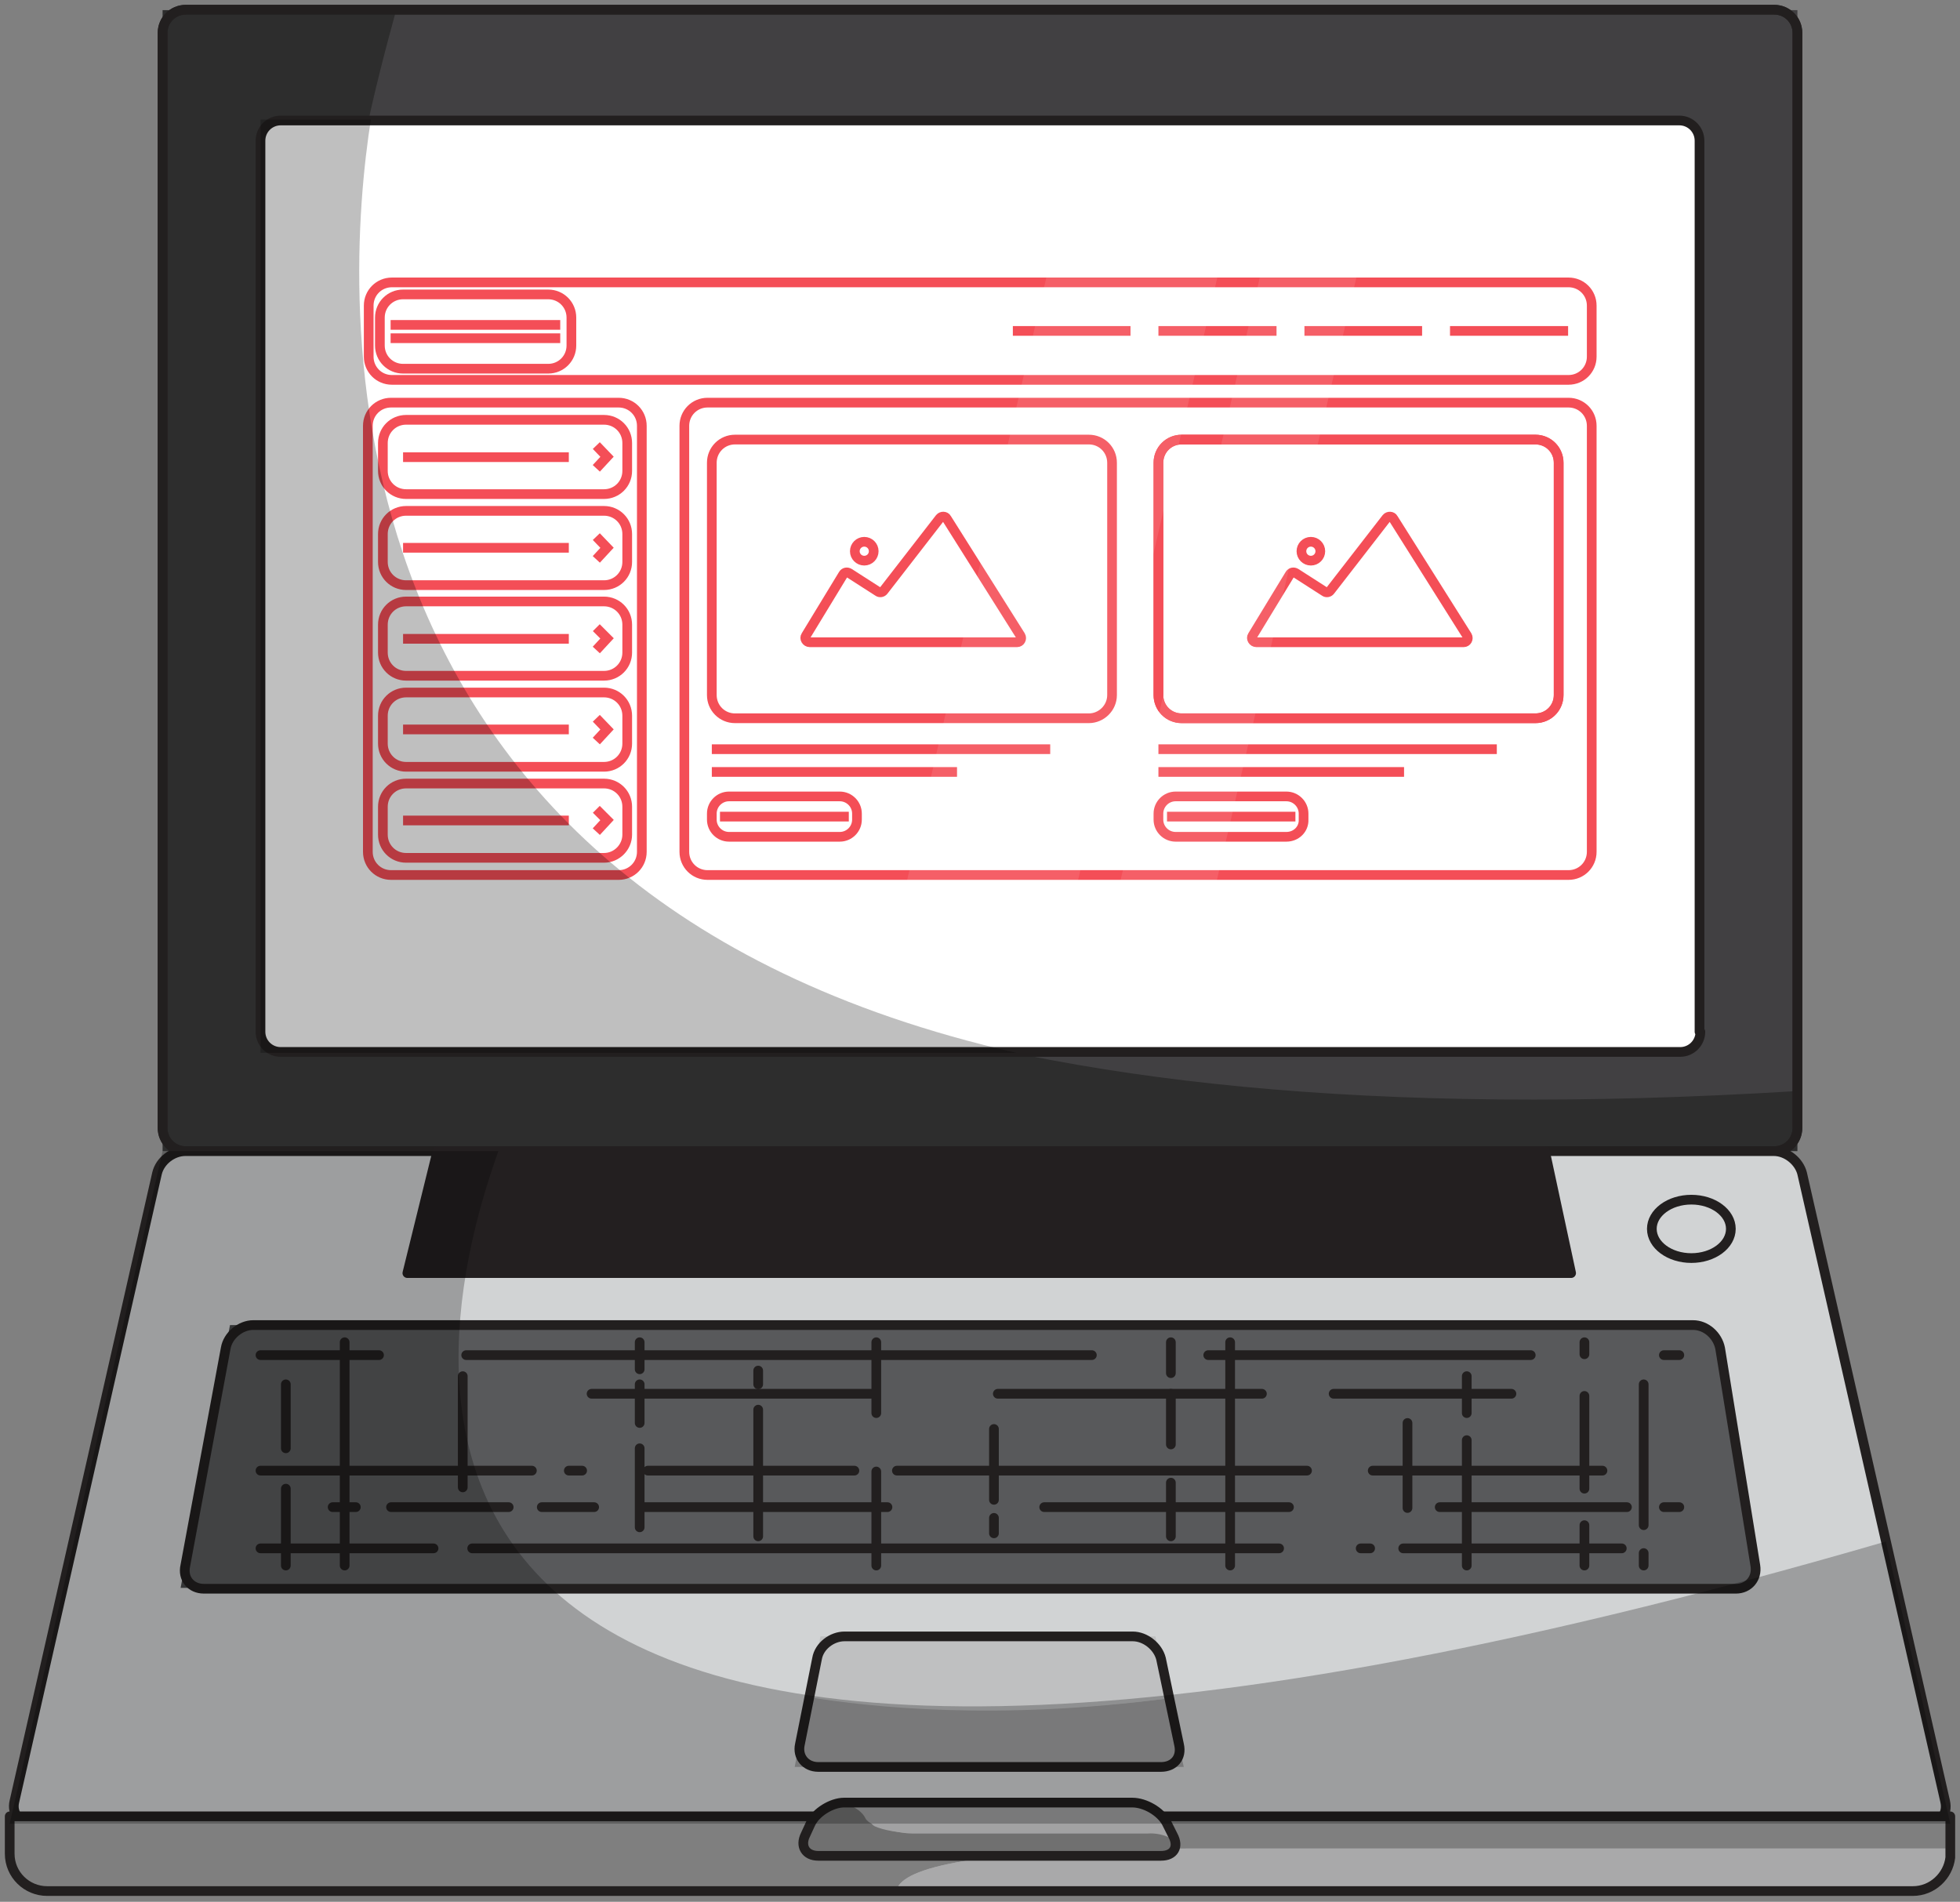 <?xml version="1.0" encoding="UTF-8"?> <svg xmlns="http://www.w3.org/2000/svg" width="202" height="196" viewBox="0 0 202 196" fill="none"><rect x="0" y="0" width="202" height="196" fill="#808080" stroke="none"/><path d="M185.244 116.247C185.244 117.574 184.182 118.637 182.854 118.637H19.146C17.818 118.637 16.756 117.574 16.756 116.247V3.39C16.756 2.062 17.818 1 19.146 1H182.854C184.182 1 185.244 2.062 185.244 3.39V116.247Z" fill="#414042"></path><path d="M185.244 1.044V112.441C9.453 123.284 20.429 31.316 28.661 1.044H185.244Z" fill="#414042"></path><path d="M185.244 112.441V118.637H16.756V1.044H40.832C32.511 31.316 9.453 123.284 185.244 112.441Z" fill="#2D2D2D"></path><path d="M185.244 116.247C185.244 117.574 184.182 118.637 182.854 118.637H19.146C17.818 118.637 16.756 117.574 16.756 116.247V3.39C16.756 2.062 17.818 1 19.146 1H182.854C184.182 1 185.244 2.062 185.244 3.39V116.247Z" stroke="#231F20" stroke-miterlimit="10" stroke-linecap="round" stroke-linejoin="round"></path><path d="M185.244 116.247C185.244 117.574 184.182 118.637 182.854 118.637H19.146C17.818 118.637 16.756 117.574 16.756 116.247V3.39C16.756 2.062 17.818 1 19.146 1H182.854C184.182 1 185.244 2.062 185.244 3.39V116.247Z" stroke="#221F1F" stroke-miterlimit="10" stroke-linecap="round" stroke-linejoin="round"></path><path d="M175.242 106.333C175.242 107.484 174.313 108.413 173.162 108.413H28.927C27.776 108.413 26.846 107.484 26.846 106.333V14.499C26.846 13.348 27.776 12.418 28.927 12.418H173.073C174.224 12.418 175.154 13.348 175.154 14.499V106.333H175.242Z" fill="white"></path><path d="M161.655 39.15H40.389C39.062 39.15 37.999 38.088 37.999 36.76V31.494C37.999 30.166 39.062 29.104 40.389 29.104H161.655C162.983 29.104 164.045 30.166 164.045 31.494V36.76C164.045 38.088 162.983 39.15 161.655 39.15Z" stroke="#F44E57" stroke-miterlimit="10"></path><path d="M63.757 90.179H40.301C38.973 90.179 37.911 89.117 37.911 87.789V43.886C37.911 42.558 38.973 41.496 40.301 41.496H63.757C65.085 41.496 66.147 42.558 66.147 43.886V87.789C66.147 89.117 65.085 90.179 63.757 90.179Z" stroke="#F44E57" stroke-miterlimit="10"></path><path d="M161.655 90.179H72.919C71.591 90.179 70.529 89.117 70.529 87.789V43.886C70.529 42.558 71.591 41.496 72.919 41.496H161.655C162.983 41.496 164.045 42.558 164.045 43.886V87.789C164.045 89.117 162.983 90.179 161.655 90.179Z" stroke="#F44E57" stroke-miterlimit="10"></path><path d="M158.247 74.025H121.779C120.451 74.025 119.389 72.963 119.389 71.635V47.692C119.389 46.364 120.451 45.302 121.779 45.302H158.247C159.575 45.302 160.637 46.364 160.637 47.692V71.635C160.637 72.963 159.575 74.025 158.247 74.025Z" stroke="#F44E57" stroke-miterlimit="10"></path><path d="M62.252 50.922H41.85C40.522 50.922 39.46 49.86 39.46 48.533V45.656C39.46 44.328 40.522 43.266 41.85 43.266H62.252C63.58 43.266 64.642 44.328 64.642 45.656V48.533C64.642 49.86 63.58 50.922 62.252 50.922Z" stroke="#F44E57" stroke-miterlimit="10"></path><path d="M41.54 47.116H58.623" stroke="#F44E57" stroke-miterlimit="10"></path><path d="M61.456 45.921L62.562 47.072L61.456 48.267" stroke="#F44E57" stroke-miterlimit="10"></path><path d="M62.252 60.305H41.85C40.522 60.305 39.46 59.243 39.46 57.915V55.038C39.46 53.711 40.522 52.649 41.85 52.649H62.252C63.58 52.649 64.642 53.711 64.642 55.038V57.915C64.642 59.243 63.58 60.305 62.252 60.305Z" stroke="#F44E57" stroke-miterlimit="10"></path><path d="M41.54 56.455H58.623" stroke="#F44E57" stroke-miterlimit="10"></path><path d="M61.456 55.304L62.562 56.455L61.456 57.65" stroke="#F44E57" stroke-miterlimit="10"></path><path d="M62.252 69.644H41.85C40.522 69.644 39.46 68.581 39.46 67.254V64.377C39.46 63.049 40.522 61.987 41.85 61.987H62.252C63.58 61.987 64.642 63.049 64.642 64.377V67.254C64.642 68.581 63.58 69.644 62.252 69.644Z" stroke="#F44E57" stroke-miterlimit="10"></path><path d="M41.54 65.837H58.623" stroke="#F44E57" stroke-miterlimit="10"></path><path d="M61.456 64.687L62.562 65.793L61.456 66.988" stroke="#F44E57" stroke-miterlimit="10"></path><path d="M62.252 79.026H41.85C40.522 79.026 39.46 77.964 39.46 76.636V73.76C39.46 72.432 40.522 71.37 41.85 71.37H62.252C63.58 71.37 64.642 72.432 64.642 73.76V76.636C64.642 77.964 63.58 79.026 62.252 79.026Z" stroke="#F44E57" stroke-miterlimit="10"></path><path d="M41.54 75.176H58.623" stroke="#F44E57" stroke-miterlimit="10"></path><path d="M61.456 74.025L62.562 75.176L61.456 76.371" stroke="#F44E57" stroke-miterlimit="10"></path><path d="M62.252 88.409H41.85C40.522 88.409 39.46 87.347 39.46 86.019V83.142C39.46 81.814 40.522 80.752 41.85 80.752H62.252C63.58 80.752 64.642 81.814 64.642 83.142V86.019C64.642 87.302 63.58 88.409 62.252 88.409Z" stroke="#F44E57" stroke-miterlimit="10"></path><path d="M41.54 84.558H58.623" stroke="#F44E57" stroke-miterlimit="10"></path><path d="M61.456 83.408L62.562 84.514L61.456 85.709" stroke="#F44E57" stroke-miterlimit="10"></path><path d="M56.499 37.999H41.54C40.212 37.999 39.15 36.937 39.15 35.609V32.733C39.15 31.405 40.212 30.343 41.54 30.343H56.499C57.827 30.343 58.889 31.405 58.889 32.733V35.609C58.889 36.937 57.827 37.999 56.499 37.999Z" stroke="#F44E57" stroke-miterlimit="10"></path><path d="M40.257 33.485H57.738" stroke="#F44E57" stroke-miterlimit="10"></path><path d="M40.257 34.857H57.738" stroke="#F44E57" stroke-miterlimit="10"></path><path d="M104.386 34.105H116.512" stroke="#F44E57" stroke-miterlimit="10"></path><path d="M119.389 34.105H131.56" stroke="#F44E57" stroke-miterlimit="10"></path><path d="M134.437 34.105H146.563" stroke="#F44E57" stroke-miterlimit="10"></path><path d="M149.44 34.105H161.611" stroke="#F44E57" stroke-miterlimit="10"></path><path d="M112.219 74.025H75.751C74.423 74.025 73.361 72.963 73.361 71.635V47.692C73.361 46.364 74.423 45.302 75.751 45.302H112.219C113.547 45.302 114.609 46.364 114.609 47.692V71.635C114.609 72.963 113.503 74.025 112.219 74.025Z" stroke="#F44E57" stroke-miterlimit="10"></path><path d="M86.55 86.24H75.131C74.158 86.24 73.361 85.444 73.361 84.47V83.85C73.361 82.876 74.158 82.08 75.131 82.08H86.55C87.524 82.08 88.32 82.876 88.32 83.85V84.47C88.32 85.444 87.524 86.24 86.55 86.24Z" stroke="#F44E57" stroke-miterlimit="10"></path><path d="M74.202 84.16H87.479" stroke="#F44E57" stroke-miterlimit="10"></path><path d="M73.361 79.557H98.632" stroke="#F44E57" stroke-miterlimit="10"></path><path d="M73.361 77.212H108.236" stroke="#F44E57" stroke-miterlimit="10"></path><path d="M83.053 65.528L86.904 59.199C87.037 58.977 87.302 58.933 87.524 59.066L90.489 60.969C90.666 61.102 90.931 61.057 91.064 60.88L96.862 53.401C97.039 53.18 97.437 53.18 97.57 53.445L105.182 65.528C105.359 65.837 105.138 66.191 104.828 66.191H83.452C83.098 66.191 82.876 65.793 83.053 65.528Z" stroke="#F44E57" stroke-miterlimit="10"></path><path d="M89.073 57.782C89.61 57.782 90.046 57.347 90.046 56.809C90.046 56.271 89.61 55.835 89.073 55.835C88.535 55.835 88.099 56.271 88.099 56.809C88.099 57.347 88.535 57.782 89.073 57.782Z" stroke="#F44E57" stroke-miterlimit="10"></path><path d="M135.1 57.782C135.638 57.782 136.074 57.347 136.074 56.809C136.074 56.271 135.638 55.835 135.1 55.835C134.563 55.835 134.127 56.271 134.127 56.809C134.127 57.347 134.563 57.782 135.1 57.782Z" stroke="#F44E57" stroke-miterlimit="10"></path><path d="M158.247 74.025H121.779C120.451 74.025 119.389 72.963 119.389 71.635V47.692C119.389 46.364 120.451 45.302 121.779 45.302H158.247C159.575 45.302 160.637 46.364 160.637 47.692V71.635C160.637 72.963 159.575 74.025 158.247 74.025Z" stroke="#F44E57" stroke-miterlimit="10"></path><path d="M132.578 86.24H121.159C120.186 86.24 119.389 85.444 119.389 84.47V83.85C119.389 82.876 120.186 82.08 121.159 82.08H132.578C133.551 82.08 134.348 82.876 134.348 83.85V84.47C134.392 85.444 133.596 86.24 132.578 86.24Z" stroke="#F44E57" stroke-miterlimit="10"></path><path d="M120.274 84.16H133.507" stroke="#F44E57" stroke-miterlimit="10"></path><path d="M119.389 79.557H144.704" stroke="#F44E57" stroke-miterlimit="10"></path><path d="M119.389 77.212H154.264" stroke="#F44E57" stroke-miterlimit="10"></path><path d="M129.081 65.528L132.932 59.199C133.065 58.977 133.33 58.933 133.551 59.066L136.517 60.969C136.694 61.102 136.959 61.057 137.092 60.88L142.89 53.401C143.067 53.18 143.465 53.18 143.598 53.445L151.21 65.528C151.387 65.837 151.166 66.191 150.856 66.191H129.48C129.126 66.191 128.904 65.793 129.081 65.528Z" stroke="#F44E57" stroke-miterlimit="10"></path><path opacity="0.1" d="M106.997 108.502H89.382L111.6 12.33H129.214L106.997 108.502Z" fill="white"></path><path opacity="0.1" d="M121.292 108.502H111.378L133.596 12.33H143.554L121.292 108.502Z" fill="white"></path><path d="M175.242 106.333C175.242 107.484 174.313 108.413 173.162 108.413H28.927C27.776 108.413 26.846 107.484 26.846 106.333V14.499C26.846 13.348 27.776 12.418 28.927 12.418H173.073C174.224 12.418 175.154 13.348 175.154 14.499V106.333H175.242Z" stroke="#221F1F" stroke-miterlimit="10" stroke-linecap="round" stroke-linejoin="round"></path><path d="M200.469 185.643C200.779 186.97 199.938 187.944 198.61 187.944H3.346C2.018 187.944 1.177 186.882 1.487 185.643L16.18 120.938C16.49 119.61 17.818 118.637 19.101 118.637H182.81C184.138 118.637 185.421 119.699 185.731 120.938L200.469 185.643Z" fill="#D1D3D4"></path><path d="M193.83 156.565C194.14 157.893 193.299 158.778 191.971 158.645L50.878 120.938C51.1 119.61 52.427 118.637 53.711 118.637H182.81C184.138 118.637 185.421 119.699 185.731 120.938L190.113 140.19C190.422 141.518 190.865 143.554 191.175 144.881L193.83 156.565Z" fill="#D1D3D4"></path><path d="M200.469 185.643C200.779 186.97 199.938 187.944 198.61 187.944H3.346C2.018 187.944 1.177 186.882 1.487 185.643L16.18 120.938C16.49 119.61 17.818 118.637 19.101 118.637H182.81C184.138 118.637 185.421 119.699 185.731 120.938L200.469 185.643Z" stroke="#221F1F" stroke-miterlimit="10" stroke-linecap="round" stroke-linejoin="round"></path><path d="M201 187.192V191.44C200.779 193.343 199.141 194.892 197.15 194.892H4.85C2.77 194.892 1 193.211 1 191.042V187.192H201Z" fill="#A9A9AA"></path><g opacity="0.25"><path d="M201 187.192V190.511H122.93C98.632 190.511 92.702 192.812 92.392 194.892H4.85C2.77 194.892 1 193.211 1 191.042V187.192H201Z" fill="black"></path></g><path d="M201 190.511V191.44C200.779 193.343 199.141 194.892 197.15 194.892H92.392C92.702 192.812 98.632 190.511 122.93 190.511H201Z" fill="#A9A9AA"></path><path d="M201 187.192V191.44C200.779 193.343 199.141 194.892 197.15 194.892H4.85C2.77 194.892 1 193.211 1 191.042V187.192H201Z" stroke="#221F1F" stroke-miterlimit="10" stroke-linecap="round" stroke-linejoin="round"></path><path d="M161.921 131.206H41.983L45.081 118.637H159.221L161.921 131.206Z" fill="#231F20"></path><path d="M161.921 131.206H41.983L45.081 118.637H159.221L161.921 131.206Z" stroke="#231F20" stroke-miterlimit="10" stroke-linecap="round" stroke-linejoin="round"></path><path d="M121.513 179.801C121.823 181.128 120.982 182.102 119.655 182.102H84.337C83.009 182.102 82.168 181.04 82.434 179.801L84.204 170.949C84.426 169.621 85.753 168.648 87.037 168.648H116.734C118.061 168.648 119.345 169.71 119.655 170.949L121.513 179.801Z" fill="#BFC0C1"></path><path d="M122 182.102H81.903L83.275 174.888C89.648 175.95 102.837 177.366 120.451 175.021L122 182.102Z" fill="#A2A2A3"></path><path d="M120.54 175.021C102.925 177.234 89.781 175.862 83.363 174.888L83.496 174.047L84.558 168.648H119.079L120.141 173.737L120.54 175.021Z" fill="#BFC0C1"></path><path d="M121.513 179.801C121.823 181.128 120.982 182.102 119.655 182.102H84.337C83.009 182.102 82.168 181.04 82.434 179.801L84.204 170.949C84.426 169.621 85.753 168.648 87.037 168.648H116.734C118.061 168.648 119.345 169.71 119.655 170.949L121.513 179.801Z" stroke="#221F1F" stroke-miterlimit="10" stroke-linecap="round" stroke-linejoin="round"></path><path d="M120.894 189.183C121.513 190.334 120.982 191.263 119.655 191.263H84.337C83.009 191.263 82.434 190.245 83.009 189.095L83.54 187.944C84.072 186.793 85.709 185.775 86.993 185.775H116.689C118.017 185.775 119.61 186.705 120.23 187.855L120.894 189.183Z" fill="#A2A2A3"></path><path d="M121.381 190.113C121.779 190.821 120.938 191.352 119.61 191.352H84.293C82.965 191.352 82.39 190.334 82.965 189.183L83.496 188.033C84.027 186.882 85.399 185.864 86.506 185.864C87.612 185.864 88.807 186.572 89.205 187.413C89.604 188.254 92.657 188.962 93.985 188.962H118.283C119.699 188.873 120.982 189.449 121.381 190.113Z" fill="#707070"></path><path d="M119.92 187.369C120.363 188.21 119.699 188.918 118.371 188.918H94.074C92.746 188.918 90.976 188.608 90.135 188.21C89.294 187.811 89.692 185.82 90.976 185.82H116.734C117.973 185.82 119.433 186.484 119.92 187.369Z" fill="#A2A2A3"></path><path d="M120.894 189.183C121.513 190.334 120.982 191.263 119.655 191.263H84.337C83.009 191.263 82.434 190.245 83.009 189.095L83.54 187.944C84.072 186.793 85.709 185.775 86.993 185.775H116.689C118.017 185.775 119.61 186.705 120.23 187.855L120.894 189.183Z" stroke="#221F1F" stroke-miterlimit="10" stroke-linecap="round" stroke-linejoin="round"></path><path d="M174.313 129.657C176.561 129.657 178.384 128.309 178.384 126.647C178.384 124.985 176.561 123.638 174.313 123.638C172.064 123.638 170.241 124.985 170.241 126.647C170.241 128.309 172.064 129.657 174.313 129.657Z" stroke="#221F1F" stroke-miterlimit="10" stroke-linecap="round" stroke-linejoin="round"></path><path d="M57.384 163.647H18.614L23.704 136.561H47.338C47.603 141.429 49.064 153.821 57.384 163.647Z" fill="#474849"></path><path d="M180.907 161.345C181.128 162.673 180.199 163.735 178.915 163.735H21.004C19.677 163.735 18.792 162.673 19.101 161.345L23.262 138.951C23.483 137.623 24.811 136.561 26.094 136.561H174.49C175.817 136.561 177.012 137.623 177.278 138.951L180.907 161.345Z" fill="#58595B"></path><path d="M180.907 161.345C181.128 162.673 180.199 163.735 178.915 163.735H21.004C19.677 163.735 18.792 162.673 19.101 161.345L23.262 138.951C23.483 137.623 24.811 136.561 26.094 136.561H174.49C175.817 136.561 177.012 137.623 177.278 138.951L180.907 161.345Z" stroke="#221F1F" stroke-miterlimit="10" stroke-linecap="round" stroke-linejoin="round"></path><path d="M171.48 139.659H173.073" stroke="#221F1F" stroke-miterlimit="10" stroke-linecap="round" stroke-linejoin="round"></path><path d="M124.523 139.659H157.76" stroke="#221F1F" stroke-miterlimit="10" stroke-linecap="round" stroke-linejoin="round"></path><path d="M48.046 139.659H112.529" stroke="#221F1F" stroke-miterlimit="10" stroke-linecap="round" stroke-linejoin="round"></path><path d="M26.846 139.659H39.062" stroke="#221F1F" stroke-miterlimit="10" stroke-linecap="round" stroke-linejoin="round"></path><path d="M137.446 143.642H155.769" stroke="#221F1F" stroke-miterlimit="10" stroke-linecap="round" stroke-linejoin="round"></path><path d="M102.837 143.642H130.055" stroke="#221F1F" stroke-miterlimit="10" stroke-linecap="round" stroke-linejoin="round"></path><path d="M60.969 143.642H90.046" stroke="#221F1F" stroke-miterlimit="10" stroke-linecap="round" stroke-linejoin="round"></path><path d="M141.474 151.564H165.151" stroke="#221F1F" stroke-miterlimit="10" stroke-linecap="round" stroke-linejoin="round"></path><path d="M92.436 151.564H134.702" stroke="#221F1F" stroke-miterlimit="10" stroke-linecap="round" stroke-linejoin="round"></path><path d="M66.767 151.564H88.055" stroke="#221F1F" stroke-miterlimit="10" stroke-linecap="round" stroke-linejoin="round"></path><path d="M58.623 151.564H59.995" stroke="#221F1F" stroke-miterlimit="10" stroke-linecap="round" stroke-linejoin="round"></path><path d="M26.846 151.564H54.817" stroke="#221F1F" stroke-miterlimit="10" stroke-linecap="round" stroke-linejoin="round"></path><path d="M171.48 155.326H173.073" stroke="#221F1F" stroke-miterlimit="10" stroke-linecap="round" stroke-linejoin="round"></path><path d="M148.378 155.326H167.674" stroke="#221F1F" stroke-miterlimit="10" stroke-linecap="round" stroke-linejoin="round"></path><path d="M107.617 155.326H132.843" stroke="#221F1F" stroke-miterlimit="10" stroke-linecap="round" stroke-linejoin="round"></path><path d="M66.147 155.326H91.463" stroke="#221F1F" stroke-miterlimit="10" stroke-linecap="round" stroke-linejoin="round"></path><path d="M55.835 155.326H61.235" stroke="#221F1F" stroke-miterlimit="10" stroke-linecap="round" stroke-linejoin="round"></path><path d="M40.301 155.326H52.427" stroke="#221F1F" stroke-miterlimit="10" stroke-linecap="round" stroke-linejoin="round"></path><path d="M34.282 155.326H36.672" stroke="#221F1F" stroke-miterlimit="10" stroke-linecap="round" stroke-linejoin="round"></path><path d="M144.616 159.575H167.143" stroke="#221F1F" stroke-miterlimit="10" stroke-linecap="round" stroke-linejoin="round"></path><path d="M140.234 159.575H141.208" stroke="#221F1F" stroke-miterlimit="10" stroke-linecap="round" stroke-linejoin="round"></path><path d="M48.665 159.575H131.825" stroke="#221F1F" stroke-miterlimit="10" stroke-linecap="round" stroke-linejoin="round"></path><path d="M26.846 159.575H44.682" stroke="#221F1F" stroke-miterlimit="10" stroke-linecap="round" stroke-linejoin="round"></path><path d="M29.458 153.423V161.345" stroke="#221F1F" stroke-miterlimit="10" stroke-linecap="round" stroke-linejoin="round"></path><path d="M29.458 142.669V149.263" stroke="#221F1F" stroke-miterlimit="10" stroke-linecap="round" stroke-linejoin="round"></path><path d="M35.521 138.331V161.345" stroke="#221F1F" stroke-miterlimit="10" stroke-linecap="round" stroke-linejoin="round"></path><path d="M47.692 141.828V153.29" stroke="#221F1F" stroke-miterlimit="10" stroke-linecap="round" stroke-linejoin="round"></path><path d="M65.926 149.263V157.406" stroke="#221F1F" stroke-miterlimit="10" stroke-linecap="round" stroke-linejoin="round"></path><path d="M65.926 142.669V146.652" stroke="#221F1F" stroke-miterlimit="10" stroke-linecap="round" stroke-linejoin="round"></path><path d="M65.926 138.331V141.119" stroke="#221F1F" stroke-miterlimit="10" stroke-linecap="round" stroke-linejoin="round"></path><path d="M78.141 145.28V158.336" stroke="#221F1F" stroke-miterlimit="10" stroke-linecap="round" stroke-linejoin="round"></path><path d="M78.141 141.252V142.669" stroke="#221F1F" stroke-miterlimit="10" stroke-linecap="round" stroke-linejoin="round"></path><path d="M90.312 151.653V161.345" stroke="#221F1F" stroke-miterlimit="10" stroke-linecap="round" stroke-linejoin="round"></path><path d="M90.312 138.331V145.634" stroke="#221F1F" stroke-miterlimit="10" stroke-linecap="round" stroke-linejoin="round"></path><path d="M102.438 156.433V158.026" stroke="#221F1F" stroke-miterlimit="10" stroke-linecap="round" stroke-linejoin="round"></path><path d="M102.438 147.271V154.574" stroke="#221F1F" stroke-miterlimit="10" stroke-linecap="round" stroke-linejoin="round"></path><path d="M120.672 152.804V158.336" stroke="#221F1F" stroke-miterlimit="10" stroke-linecap="round" stroke-linejoin="round"></path><path d="M120.672 143.642V148.865" stroke="#221F1F" stroke-miterlimit="10" stroke-linecap="round" stroke-linejoin="round"></path><path d="M120.672 138.331V141.518" stroke="#221F1F" stroke-miterlimit="10" stroke-linecap="round" stroke-linejoin="round"></path><path d="M126.78 138.331V161.345" stroke="#221F1F" stroke-miterlimit="10" stroke-linecap="round" stroke-linejoin="round"></path><path d="M145.058 146.652V155.415" stroke="#221F1F" stroke-miterlimit="10" stroke-linecap="round" stroke-linejoin="round"></path><path d="M151.166 148.422V161.345" stroke="#221F1F" stroke-miterlimit="10" stroke-linecap="round" stroke-linejoin="round"></path><path d="M151.166 141.828V145.634" stroke="#221F1F" stroke-miterlimit="10" stroke-linecap="round" stroke-linejoin="round"></path><path d="M163.293 157.185V161.345" stroke="#221F1F" stroke-miterlimit="10" stroke-linecap="round" stroke-linejoin="round"></path><path d="M163.293 143.863V153.423" stroke="#221F1F" stroke-miterlimit="10" stroke-linecap="round" stroke-linejoin="round"></path><path d="M163.293 138.331V139.57" stroke="#221F1F" stroke-miterlimit="10" stroke-linecap="round" stroke-linejoin="round"></path><path d="M169.4 160.062V161.345" stroke="#221F1F" stroke-miterlimit="10" stroke-linecap="round" stroke-linejoin="round"></path><path d="M169.4 142.669V157.185" stroke="#221F1F" stroke-miterlimit="10" stroke-linecap="round" stroke-linejoin="round"></path><g opacity="0.25"><path d="M104.74 108.502H26.846V12.33H38.221C35.432 30.122 31.361 91.817 104.74 108.502Z" fill="black"></path></g><g opacity="0.25"><path d="M201 187.944H1L16.756 118.637H51.365C42.204 144.173 34.193 205.47 194.361 158.867L201 187.944Z" fill="black"></path></g></svg> 